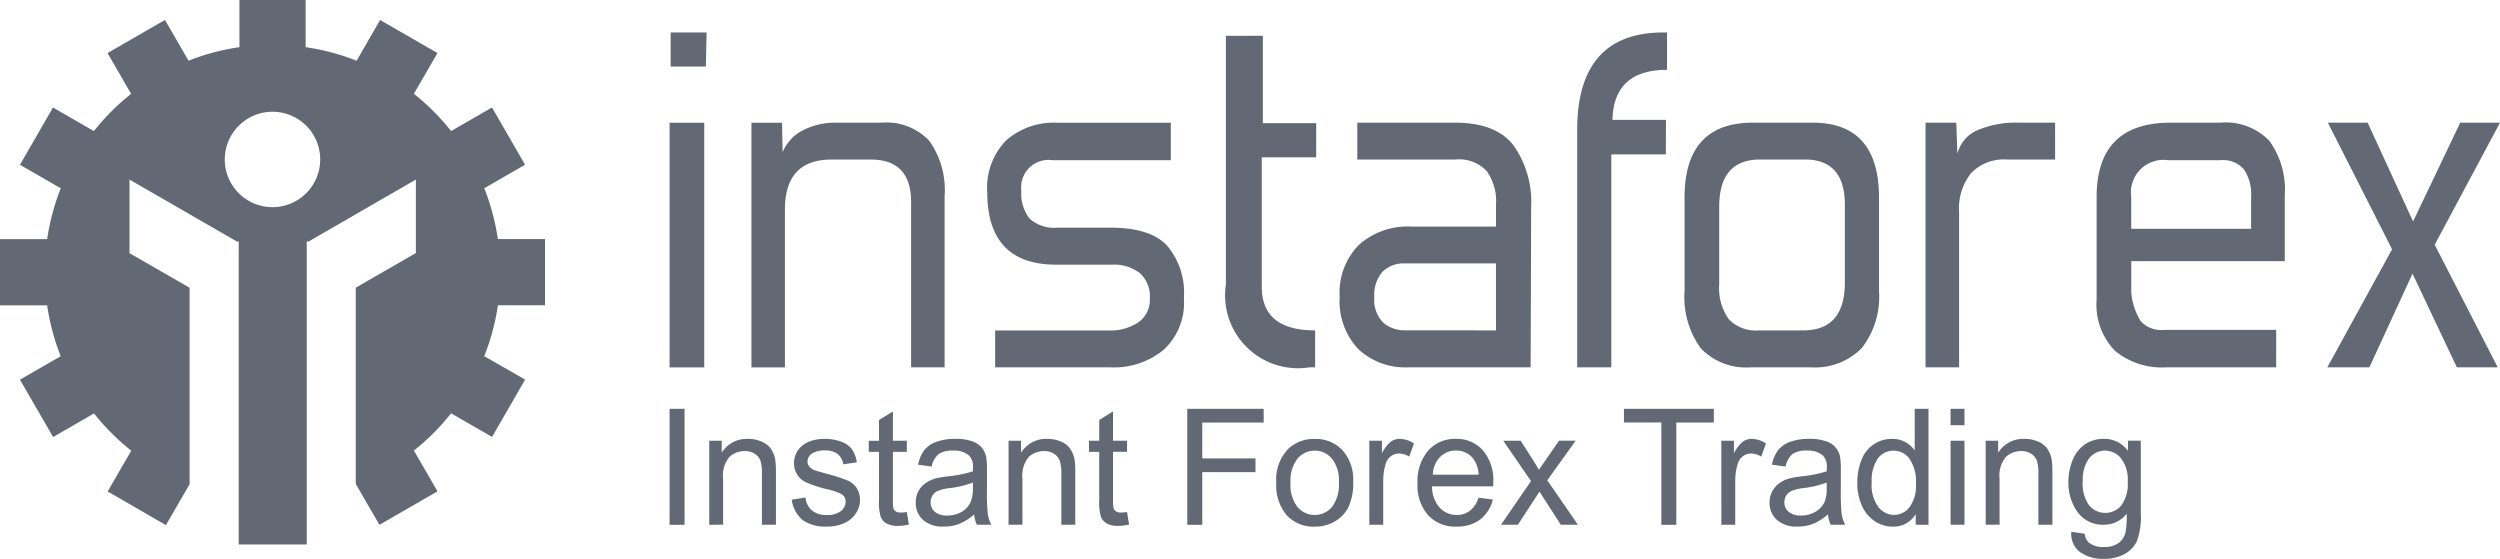 <svg xmlns="http://www.w3.org/2000/svg" width="187.935" height="42.016" viewBox="0 0 187.935 42.016"><defs><style>.a,.b{fill:#626975;}.a{fill-rule:evenodd;}</style></defs><path class="a" d="M18,1928h4.976v3.546a16.776,16.776,0,0,1,3.832,1.021l1.765-3.064,4.314,2.484-1.773,3.064a17.478,17.478,0,0,1,2.8,2.8l3.072-1.773,2.484,4.306-3.064,1.765a17.249,17.249,0,0,1,1.021,3.824h3.546v4.976H37.432a17.266,17.266,0,0,1-1.03,3.824l3.072,1.765-2.484,4.306-3.08-1.773a17.1,17.1,0,0,1-2.795,2.8l1.773,3.064-4.363,2.517-1.781-3.072v-14.757l4.519-2.6V1941.5l-8.057,4.65h-.147v.082l-.016.008.016.025v22.667H17.944v-22.667l.016-.025-.016-.008v-.082H17.8l-8.065-4.65v5.532l4.519,2.6v14.765l-1.781,3.08-4.38-2.533,1.773-3.064a17.482,17.482,0,0,1-2.8-2.8l-3.072,1.773L1.5,1956.542l3.064-1.765a17.251,17.251,0,0,1-1.021-3.824H0v-4.976H3.546a17.249,17.249,0,0,1,1.021-3.824L1.5,1940.387l2.484-4.306,3.072,1.773a17.478,17.478,0,0,1,2.8-2.8l-1.773-3.064L12.4,1929.5l1.773,3.064A16.776,16.776,0,0,1,18,1931.546Zm2.484,8.4a3.587,3.587,0,1,1-3.587,3.587A3.594,3.594,0,0,1,20.485,1936.4Z" transform="translate(0 -1928)"/><path class="b" d="M6162.729,2229.557h-2.647V2227h2.7Zm-.122,22.618H6160v-18.393h2.607ZM6168.5,2236a3.2,3.2,0,0,1,1.561-1.667,5.363,5.363,0,0,1,2.459-.556h3.415a4.441,4.441,0,0,1,3.588,1.365,6.393,6.393,0,0,1,1.152,4.184v12.845h-2.517v-12.42q0-3.2-3.032-3.2h-2.949c-2.337,0-3.506,1.258-3.506,3.759v11.865h-2.516v-18.393h2.3Zm15.975,16.171V2249.4h8.547a3.787,3.787,0,0,0,2.2-.6,2.056,2.056,0,0,0,.882-1.83,2.339,2.339,0,0,0-.751-1.88,3.162,3.162,0,0,0-2.116-.637h-4.184q-5.172,0-5.172-5.466a5.048,5.048,0,0,1,1.43-3.881,5.415,5.415,0,0,1,3.824-1.324h8.546v2.819H6188.8a2.059,2.059,0,0,0-2.354,2.3,3.02,3.02,0,0,0,.622,2.092,2.771,2.771,0,0,0,2.116.678h3.972c1.961,0,3.375.442,4.224,1.324a5.487,5.487,0,0,1,1.283,3.971,4.8,4.8,0,0,1-1.536,3.9,5.888,5.888,0,0,1-3.971,1.307Zm24.056,0h-.425a5.482,5.482,0,0,1-6.284-6.234v-18.687h2.778v6.569h4.012v2.566h-4.094v9.724c0,2.19,1.332,3.285,4.012,3.285Zm16.2,0h-9.233a5.136,5.136,0,0,1-3.718-1.365,5.232,5.232,0,0,1-1.405-3.93,5.1,5.1,0,0,1,1.455-3.922,5.529,5.529,0,0,1,3.971-1.364h6.325v-1.667a3.838,3.838,0,0,0-.711-2.517,2.841,2.841,0,0,0-2.329-.858h-7.386v-2.77h7.346q3.075,0,4.4,1.708a7.4,7.4,0,0,1,1.323,4.65Zm-2.607-2.778v-5.033h-6.839a2.249,2.249,0,0,0-1.683.621,2.614,2.614,0,0,0-.621,1.936,2.384,2.384,0,0,0,.679,1.9,2.437,2.437,0,0,0,1.625.572Zm12.771-13.229h-4.1v16.007h-2.566v-17.837q0-7.342,6.5-7.338h.253v2.811c-2.672,0-4.044,1.259-4.1,3.759h4.021Zm11.022-2.386q5,0,5,5.63v7a6.279,6.279,0,0,1-1.307,4.331,4.924,4.924,0,0,1-3.823,1.43h-4.486a4.727,4.727,0,0,1-3.783-1.43,6.584,6.584,0,0,1-1.217-4.331v-7q0-5.625,5.131-5.63Zm-3.93,2.77q-3.076,0-3.081,3.546v5.843a4.017,4.017,0,0,0,.711,2.606,2.8,2.8,0,0,0,2.28.85h3.333q3.126,0,3.122-3.628v-5.8c0-2.272-1-3.416-2.99-3.416Zm22.168,0h-3.627a3.437,3.437,0,0,0-2.672,1.005,4.253,4.253,0,0,0-.916,2.966v11.652h-2.525v-18.393h2.313l.082,2.345a2.626,2.626,0,0,1,1.495-1.773,7.371,7.371,0,0,1,3.122-.572h2.729Zm12.437-2.77a4.554,4.554,0,0,1,3.668,1.365,6.238,6.238,0,0,1,1.161,4.094v4.952h-11.538v2.394a5.044,5.044,0,0,0,.687,2.092,2.1,2.1,0,0,0,1.831.678h8.375v2.819h-8.285a5.511,5.511,0,0,1-3.849-1.258,4.974,4.974,0,0,1-1.365-3.824v-7.722q0-5.589,5.556-5.589Zm2.3,5.589a3.415,3.415,0,0,0-.531-2.067,2.079,2.079,0,0,0-1.773-.7h-3.931a2.451,2.451,0,0,0-2.778,2.77v2.386h9.013Zm18.711-5.589-4.911,9.176,4.739,9.217h-3.072l-3.334-7.043-3.244,7.043h-3.162l4.87-8.874-4.83-9.519h2.991l3.416,7.427,3.546-7.427Z" transform="translate(-6109.666 -2224.557)"/><path class="b" d="M6160,5697.719V5689h1.127v8.719Zm2.982,0V5691.4h.94v.9a2.2,2.2,0,0,1,1.96-1.038,2.491,2.491,0,0,1,1.03.2,1.554,1.554,0,0,1,.7.54,2.129,2.129,0,0,1,.327.785,7.1,7.1,0,0,1,.058,1.046v3.881h-1.055v-3.841a3.031,3.031,0,0,0-.114-.98,1.05,1.05,0,0,0-.433-.515,1.355,1.355,0,0,0-.735-.2,1.7,1.7,0,0,0-1.153.433,2.178,2.178,0,0,0-.482,1.65v3.449Zm6.2-1.888,1.038-.164a1.409,1.409,0,0,0,.483.972,1.644,1.644,0,0,0,1.111.344,1.625,1.625,0,0,0,1.071-.3.9.9,0,0,0,.351-.7.658.658,0,0,0-.311-.572,4.451,4.451,0,0,0-1.07-.359,9.613,9.613,0,0,1-1.593-.523,1.552,1.552,0,0,1-.678-.6,1.6,1.6,0,0,1-.229-.85,1.671,1.671,0,0,1,.188-.776,1.748,1.748,0,0,1,.515-.6,2.24,2.24,0,0,1,.669-.319,3.2,3.2,0,0,1,.9-.123,3.6,3.6,0,0,1,1.283.213,1.715,1.715,0,0,1,.809.58,2.285,2.285,0,0,1,.359.972l-1.021.147a1.166,1.166,0,0,0-.409-.76,1.416,1.416,0,0,0-.939-.278,1.671,1.671,0,0,0-1.03.246.72.72,0,0,0-.31.572.584.584,0,0,0,.13.376.854.854,0,0,0,.4.286c.106.042.409.131.924.27a11.957,11.957,0,0,1,1.544.5,1.593,1.593,0,0,1,.694.564,1.612,1.612,0,0,1,.253.915,1.792,1.792,0,0,1-.311,1,1.963,1.963,0,0,1-.881.736,3.158,3.158,0,0,1-1.3.253,2.922,2.922,0,0,1-1.839-.506A2.422,2.422,0,0,1,6169.184,5695.831Zm8.653.932.155.939a3.671,3.671,0,0,1-.792.1,1.786,1.786,0,0,1-.883-.18.982.982,0,0,1-.44-.491,3.716,3.716,0,0,1-.131-1.258v-3.636h-.769v-.833h.769v-1.561l1.046-.646v2.206h1.046v.833h-1.046v3.693a2.131,2.131,0,0,0,.049.588.44.44,0,0,0,.18.2.634.634,0,0,0,.359.082A3.872,3.872,0,0,0,6177.837,5696.763Zm5.058.179a4.077,4.077,0,0,1-1.12.711,3.18,3.18,0,0,1-1.16.2,2.191,2.191,0,0,1-1.562-.506,1.7,1.7,0,0,1-.546-1.3,1.762,1.762,0,0,1,.2-.85,1.73,1.73,0,0,1,.548-.613,2.553,2.553,0,0,1,.751-.352,8.3,8.3,0,0,1,.932-.155,9.213,9.213,0,0,0,1.863-.375c.008-.147.008-.237.008-.277a1.153,1.153,0,0,0-.3-.916,1.687,1.687,0,0,0-1.185-.368,1.866,1.866,0,0,0-1.094.261,1.643,1.643,0,0,0-.523.94l-1.021-.139a2.655,2.655,0,0,1,.458-1.086,1.98,1.98,0,0,1,.931-.638,4.06,4.06,0,0,1,1.4-.22,3.53,3.53,0,0,1,1.283.188,1.667,1.667,0,0,1,.727.482,1.719,1.719,0,0,1,.327.727,6.534,6.534,0,0,1,.049.981v1.429a14.015,14.015,0,0,0,.073,1.888,2.417,2.417,0,0,0,.261.76H6183.1A2.186,2.186,0,0,1,6182.9,5696.942Zm-.09-2.394a7.5,7.5,0,0,1-1.708.409,3.494,3.494,0,0,0-.916.212.856.856,0,0,0-.409.343.947.947,0,0,0-.146.515.929.929,0,0,0,.31.711,1.369,1.369,0,0,0,.932.286,2.155,2.155,0,0,0,1.078-.27,1.677,1.677,0,0,0,.687-.744,2.611,2.611,0,0,0,.171-1.07Zm2.68,3.17V5691.4h.94v.9a2.213,2.213,0,0,1,1.97-1.038,2.485,2.485,0,0,1,1.021.2,1.511,1.511,0,0,1,.7.54,2.138,2.138,0,0,1,.327.785,6.146,6.146,0,0,1,.057,1.046v3.881h-1.046v-3.841a2.973,2.973,0,0,0-.123-.98,1.055,1.055,0,0,0-.433-.515,1.327,1.327,0,0,0-.727-.2,1.707,1.707,0,0,0-1.161.433,2.21,2.21,0,0,0-.481,1.65v3.449Zm8.907-.956.155.939a3.726,3.726,0,0,1-.792.1,1.743,1.743,0,0,1-.883-.18.989.989,0,0,1-.441-.491,3.751,3.751,0,0,1-.13-1.258v-3.636h-.768v-.833h.768v-1.561l1.038-.646v2.206h1.054v.833h-1.054v3.693a2.023,2.023,0,0,0,.058.588.44.44,0,0,0,.18.2.635.635,0,0,0,.36.082A3.876,3.876,0,0,0,6194.392,5696.763Zm4.527.956V5689h5.744v1.03h-4.616v2.7h4v1.029h-4v3.963Zm6.692-3.162a3.286,3.286,0,0,1,.948-2.59,2.8,2.8,0,0,1,1.944-.7,2.73,2.73,0,0,1,2.083.85,3.3,3.3,0,0,1,.808,2.361,4.265,4.265,0,0,1-.359,1.912,2.563,2.563,0,0,1-1.038,1.086,2.948,2.948,0,0,1-1.495.384,2.742,2.742,0,0,1-2.1-.85A3.443,3.443,0,0,1,6205.611,5694.557Zm1.07,0a2.7,2.7,0,0,0,.522,1.822,1.7,1.7,0,0,0,2.6,0,2.822,2.822,0,0,0,.515-1.855,2.626,2.626,0,0,0-.522-1.773,1.689,1.689,0,0,0-2.591,0A2.678,2.678,0,0,0,6206.682,5694.557Zm5.924,3.162V5691.4h.948v.956a2.556,2.556,0,0,1,.662-.882,1.163,1.163,0,0,1,.67-.213,2.017,2.017,0,0,1,1.079.343l-.36.989a1.46,1.46,0,0,0-.768-.229,1.018,1.018,0,0,0-.622.212,1.118,1.118,0,0,0-.384.588,4.279,4.279,0,0,0-.179,1.242v3.31Zm8.2-2.035,1.087.139a2.745,2.745,0,0,1-.948,1.5,2.859,2.859,0,0,1-1.773.531,2.758,2.758,0,0,1-2.142-.85,3.375,3.375,0,0,1-.8-2.394,3.531,3.531,0,0,1,.809-2.476,2.692,2.692,0,0,1,2.076-.874,2.624,2.624,0,0,1,2.026.858,3.481,3.481,0,0,1,.785,2.427c0,.065,0,.163-.008.286h-4.6a2.432,2.432,0,0,0,.573,1.594,1.7,1.7,0,0,0,1.29.556,1.582,1.582,0,0,0,.981-.311A2,2,0,0,0,6220.81,5695.684Zm-3.432-1.732h3.448a2.142,2.142,0,0,0-.4-1.193,1.583,1.583,0,0,0-1.291-.622,1.633,1.633,0,0,0-1.217.5A1.96,1.96,0,0,0,6217.377,5693.952Zm5.131,3.767,2.255-3.285-2.084-3.031h1.308l.947,1.479c.181.287.319.523.425.711.172-.261.335-.49.474-.694l1.038-1.5h1.25l-2.133,2.974,2.3,3.342H6227l-1.267-1.961-.335-.531-1.625,2.492Zm12.053,0v-7.689h-2.811V5689h6.757v1.03h-2.819v7.689Zm4.51,0V5691.4h.948v.956a2.556,2.556,0,0,1,.662-.882,1.167,1.167,0,0,1,.671-.213,2.037,2.037,0,0,1,1.078.343l-.36.989a1.457,1.457,0,0,0-.768-.229,1.019,1.019,0,0,0-.622.212,1.118,1.118,0,0,0-.384.588,4.279,4.279,0,0,0-.179,1.242v3.31Zm8.008-.777a3.847,3.847,0,0,1-1.12.711,3.171,3.171,0,0,1-1.152.2,2.175,2.175,0,0,1-1.561-.506,1.677,1.677,0,0,1-.548-1.3,1.763,1.763,0,0,1,.205-.85,1.785,1.785,0,0,1,.54-.613,2.533,2.533,0,0,1,.751-.352,8.241,8.241,0,0,1,.931-.155,9.085,9.085,0,0,0,1.864-.375c.008-.147.008-.237.008-.277a1.182,1.182,0,0,0-.294-.916,1.724,1.724,0,0,0-1.193-.368,1.88,1.88,0,0,0-1.094.261,1.689,1.689,0,0,0-.516.94l-1.021-.139a2.547,2.547,0,0,1,.457-1.086,2,2,0,0,1,.924-.638,4.055,4.055,0,0,1,1.4-.22,3.6,3.6,0,0,1,1.291.188,1.5,1.5,0,0,1,1.054,1.209,6.383,6.383,0,0,1,.049.981v1.429a16.558,16.558,0,0,0,.065,1.888,2.924,2.924,0,0,0,.262.76h-1.086A2.375,2.375,0,0,1,6247.08,5696.942Zm-.09-2.394a7.383,7.383,0,0,1-1.708.409,3.412,3.412,0,0,0-.908.212.92.92,0,0,0-.417.343.948.948,0,0,0-.147.515.909.909,0,0,0,.318.711,1.36,1.36,0,0,0,.924.286,2.11,2.11,0,0,0,1.078-.27,1.693,1.693,0,0,0,.7-.744,2.631,2.631,0,0,0,.163-1.07Zm6.692,3.17v-.8a1.914,1.914,0,0,1-1.732.939,2.391,2.391,0,0,1-1.357-.417,2.7,2.7,0,0,1-.955-1.16,4.066,4.066,0,0,1-.344-1.715,4.629,4.629,0,0,1,.311-1.716,2.451,2.451,0,0,1,.924-1.177,2.4,2.4,0,0,1,1.381-.409,1.965,1.965,0,0,1,.988.237,2.032,2.032,0,0,1,.711.629V5689h1.038v8.719Zm-3.309-3.154a2.78,2.78,0,0,0,.5,1.813,1.506,1.506,0,0,0,1.185.6,1.47,1.47,0,0,0,1.16-.581,2.673,2.673,0,0,0,.482-1.749,3.017,3.017,0,0,0-.49-1.9,1.5,1.5,0,0,0-1.2-.6,1.454,1.454,0,0,0-1.169.581A2.96,2.96,0,0,0,6250.373,5694.565Zm5.932-4.331V5689h1.046v1.234Zm0,7.485V5691.4h1.046v6.316Zm2.639,0V5691.4h.94v.9a2.209,2.209,0,0,1,1.962-1.038,2.5,2.5,0,0,1,1.029.2,1.552,1.552,0,0,1,.7.54,2.129,2.129,0,0,1,.327.785,7.168,7.168,0,0,1,.058,1.046v3.881h-1.054v-3.841a3.042,3.042,0,0,0-.114-.98,1.063,1.063,0,0,0-.434-.515,1.356,1.356,0,0,0-.736-.2,1.7,1.7,0,0,0-1.152.433,2.182,2.182,0,0,0-.481,1.65v3.449Zm6.432.523,1.013.155a1,1,0,0,0,.359.7,1.712,1.712,0,0,0,1.063.293,1.839,1.839,0,0,0,1.119-.293,1.423,1.423,0,0,0,.532-.834,6.927,6.927,0,0,0,.082-1.372,2.146,2.146,0,0,1-1.708.825,2.319,2.319,0,0,1-1.978-.94,3.741,3.741,0,0,1-.694-2.255,4.258,4.258,0,0,1,.319-1.667,2.612,2.612,0,0,1,.931-1.185,2.509,2.509,0,0,1,1.422-.409,2.208,2.208,0,0,1,1.806.9v-.76h.963v5.458a5.289,5.289,0,0,1-.293,2.092,2.182,2.182,0,0,1-.932.972,3.146,3.146,0,0,1-1.56.359,2.888,2.888,0,0,1-1.79-.515A1.713,1.713,0,0,1,6265.375,5698.242Zm.866-3.792a2.767,2.767,0,0,0,.481,1.814,1.578,1.578,0,0,0,2.418,0,2.728,2.728,0,0,0,.482-1.782,2.626,2.626,0,0,0-.5-1.748,1.546,1.546,0,0,0-1.209-.589,1.52,1.52,0,0,0-1.193.581A2.66,2.66,0,0,0,6266.241,5694.45Z" transform="translate(-6109.666 -5658.269)"/></svg>